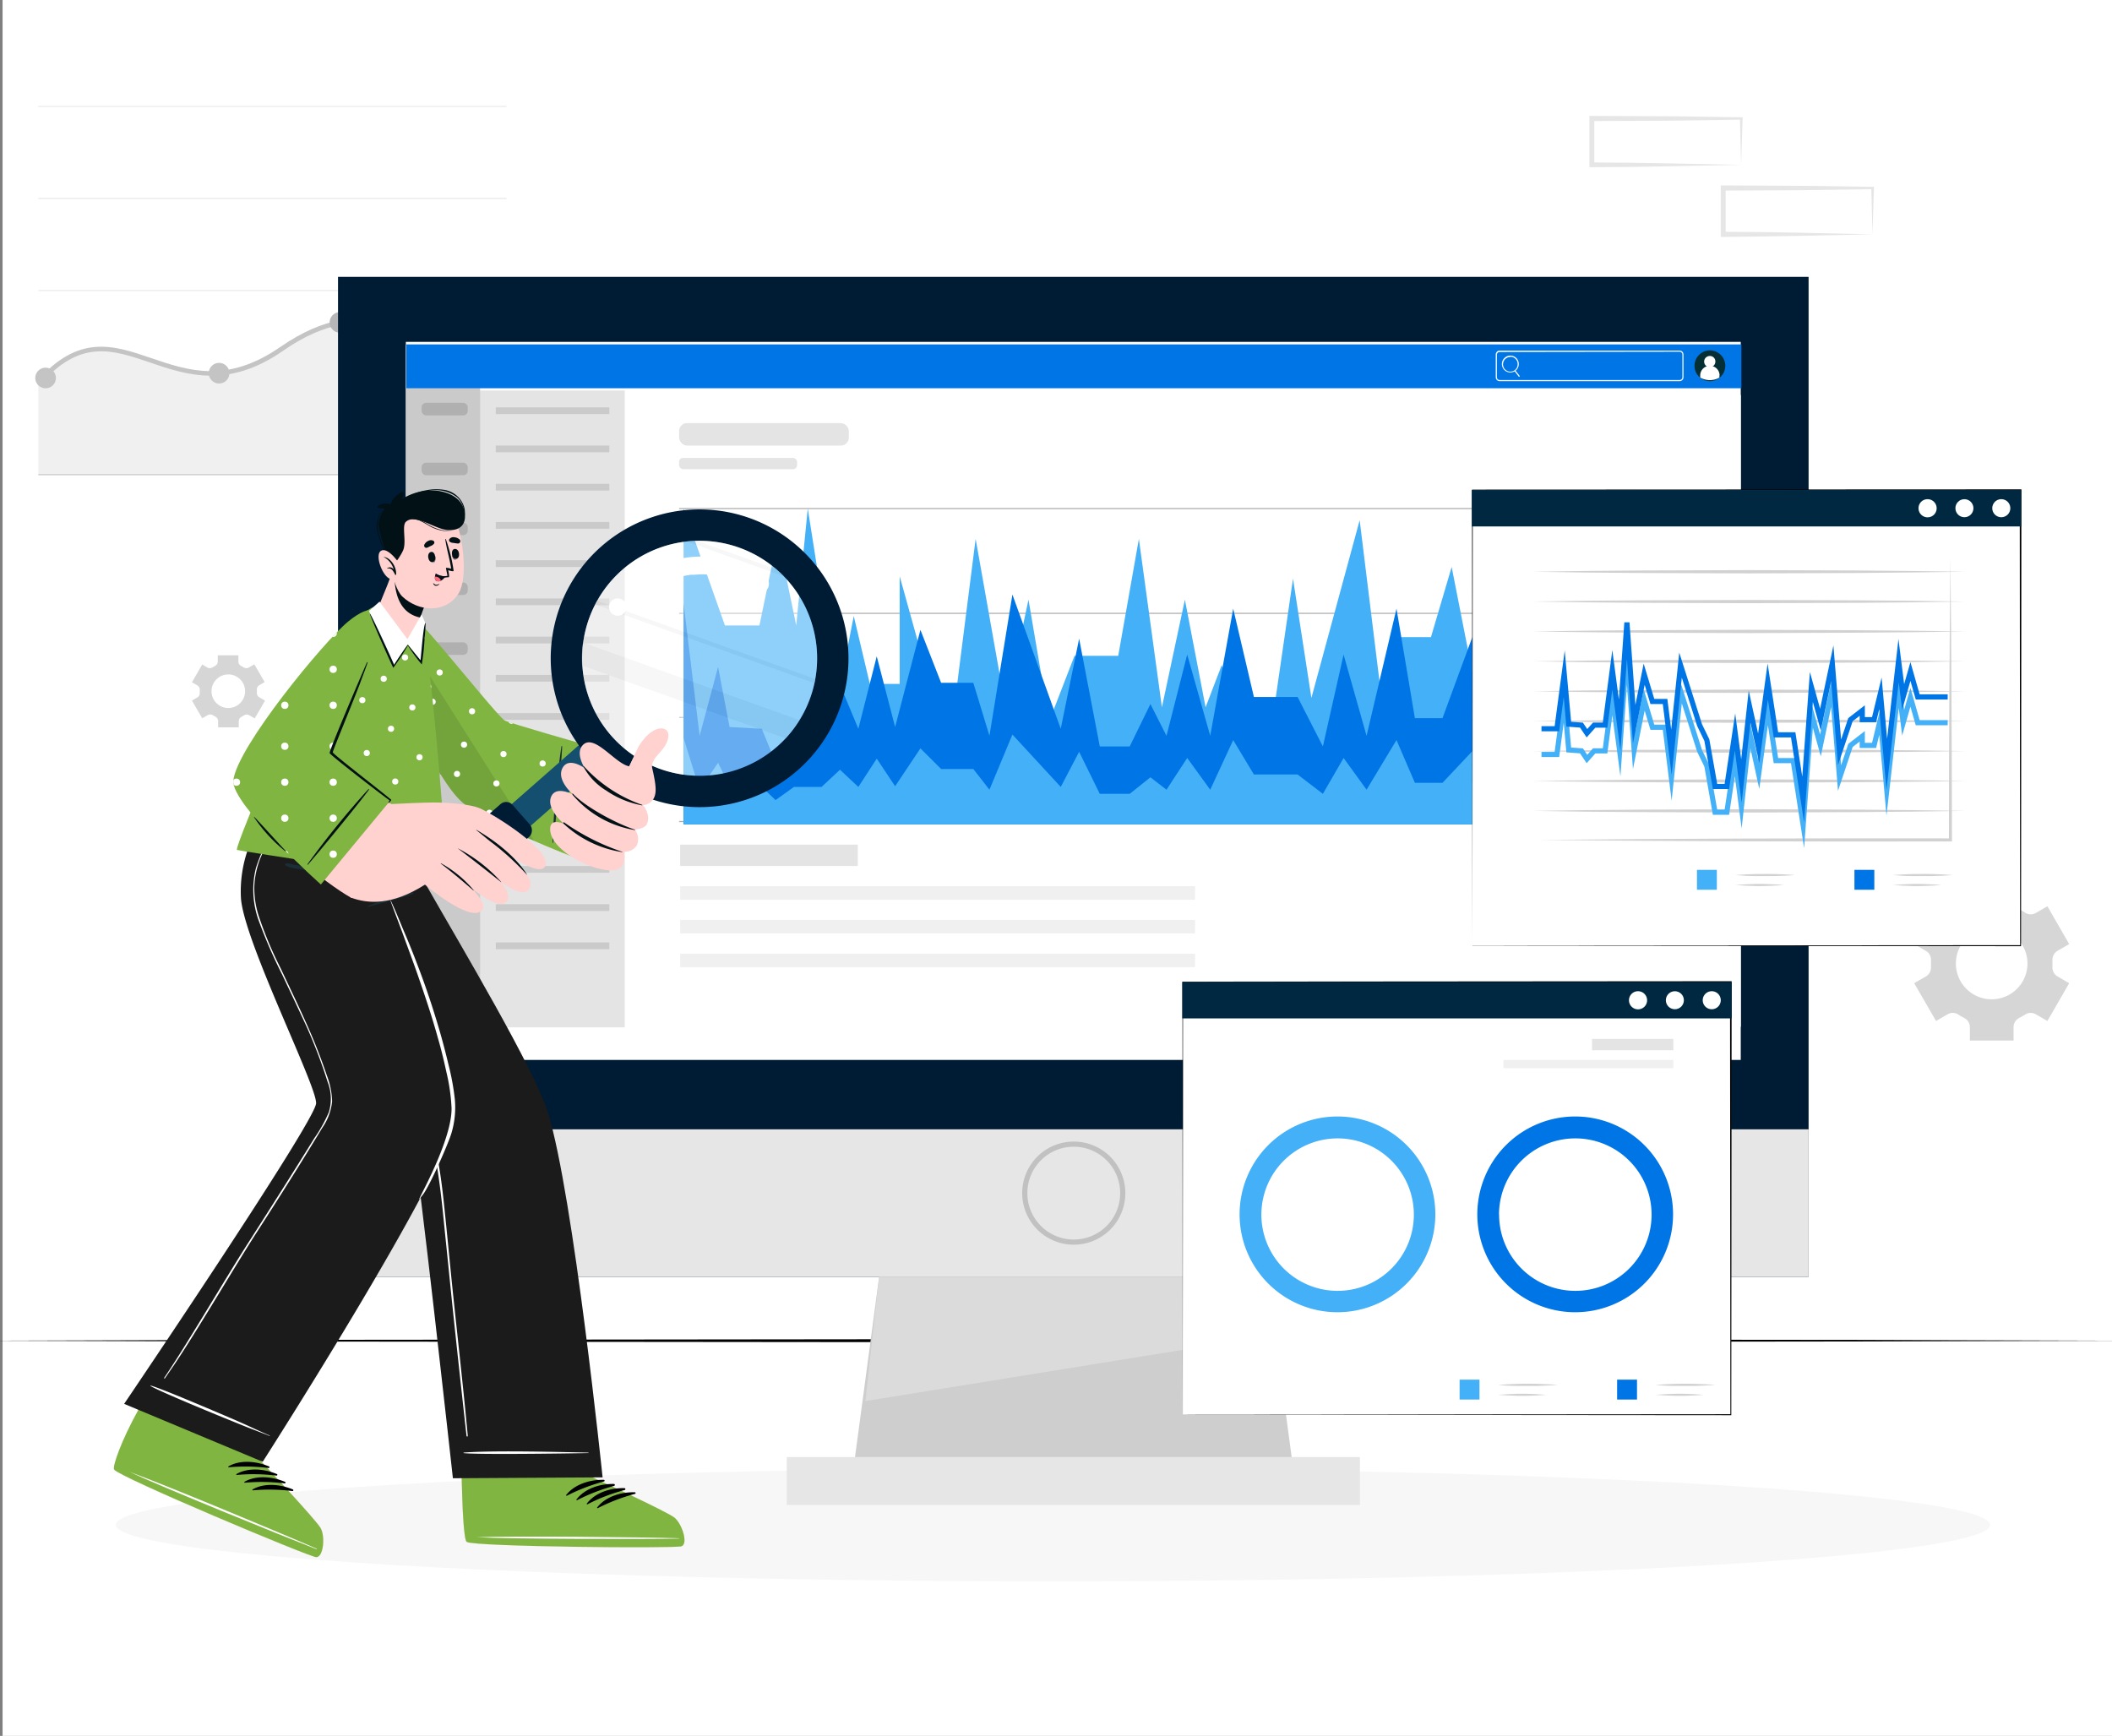 <svg id="Layer_1" data-name="Layer 1" xmlns="http://www.w3.org/2000/svg" xmlns:xlink="http://www.w3.org/1999/xlink" viewBox="0 0 410 337"><rect x="0" y="0" width="410" height="337" fill="#808080" stroke="none"/><defs><style>.cls-1,.cls-14,.cls-26,.cls-27{fill:none;}.cls-2{fill:#fff;}.cls-3{fill:#d6d6d6;}.cls-4{fill:#f7f7f7;}.cls-5,.cls-7{fill:#f0f0f0;}.cls-6{fill:#d3d3d3;}.cls-10,.cls-7,.cls-9{fill-rule:evenodd;}.cls-8,.cls-9{fill:#c4c4c4;}.cls-10{fill:#b6b6b8;}.cls-11{fill:#001c35;}.cls-12{fill:#e6e6e6;}.cls-13{fill:#cecece;}.cls-14{stroke:#c1c1c1;}.cls-14,.cls-26,.cls-27{stroke-miterlimit:10;}.cls-15{fill:#dbdbdb;}.cls-16{fill:#e4e4e4;}.cls-17{fill:#cacaca;}.cls-18{fill:#0075e6;}.cls-19{fill:#b0b0b0;}.cls-20{fill:#44b0f8;}.cls-21{fill:#042f35;}.cls-22{fill:#80b541;}.cls-23{fill:#3aa460;}.cls-24{fill:#002941;}.cls-25{fill:#d1d1d1;}.cls-26{stroke:#44b0f8;}.cls-27{stroke:#0075e6;}.cls-28{fill:#ffaba1;}.cls-29{fill:#1b1b1b;}.cls-30{fill:#1a2e35;}.cls-31{opacity:0.1;}.cls-32{clip-path:url(#clip-path);}.cls-33{clip-path:url(#clip-path-2);}.cls-34{fill:#154f6f;}.cls-35{opacity:0.4;}.cls-36{fill:#ececec;}.cls-37{fill:#ffd1cf;}.cls-38{fill:#011116;}.cls-39{clip-path:url(#clip-path-3);}.cls-40{fill:#ff697e;}</style><clipPath id="clip-path"><path class="cls-1" d="M113.79,144.63l-1.81,22s-17.26-6.48-22.27-10.9S77.15,134.6,75,125.89s2-10.43,8.83-2.42C89.53,130.05,97,139.37,98,139.89S113.79,144.63,113.79,144.63Z"/></clipPath><clipPath id="clip-path-2"><path class="cls-1" d="M46,165c.08.12,40.16,6.32,40.58,6,.6-.5-2.84-43.42-4.64-50-.77-2.81-7.07-4.61-10.13-2.81-7.66,4.52-16.38,22.73-18.61,28.28C49.53,155.57,45.73,164.58,46,165Z"/></clipPath><clipPath id="clip-path-3"><path class="cls-1" d="M75.84,155.33,62.29,171.71s-17.43-15.58-17-20.15c.62-6.43,17.64-27.08,22.3-30.9s7.13-2.78,5.28,3.29c-1.68,5.53-8.72,21.87-8.72,22.12S75.84,155.33,75.84,155.33Z"/></clipPath></defs><rect class="cls-2" x="0.5" width="409.5" height="337"/><path class="cls-3" d="M55.59,163.5,50.33,172l2.61,1.62A2.36,2.36,0,0,1,54,175.83a14.15,14.15,0,0,0-.05,1.46,2.4,2.4,0,0,1-1.24,2.18l-2.69,1.44,4.72,8.79,2.69-1.44a2.35,2.35,0,0,1,2.44.13,11.71,11.71,0,0,0,1.35.84,2.36,2.36,0,0,1,1.21,2.13l-.1,3,10,.31.09-3.06a2.36,2.36,0,0,1,1.36-2l.69-.35c.23-.12.45-.25.67-.38a2.35,2.35,0,0,1,2.45,0l2.61,1.62L85.46,182l-2.62-1.62a2.36,2.36,0,0,1-1.08-2.23,14.05,14.05,0,0,0,0-1.45,2.38,2.38,0,0,1,1.24-2.18l2.69-1.44L81,164.3l-2.69,1.44a2.38,2.38,0,0,1-2.5-.17,13.15,13.15,0,0,0-1.23-.76,2.35,2.35,0,0,1-1.26-2.13l.09-3.09-10-.31-.1,3.07A2.34,2.34,0,0,1,62,164.4l-.66.34c-.22.11-.43.23-.64.36a2.4,2.4,0,0,1-2.49,0Zm7.54,6.86a8.18,8.18,0,1,1-2.89,9.53A8.18,8.18,0,0,1,63.13,170.36Z"/><path class="cls-3" d="M399.44,189.57a2,2,0,0,1-1-1.87c0-.21,0-.42,0-.63s0-.42,0-.63a2,2,0,0,1,1-1.86l2.25-1.3-4.23-7.34-2.25,1.3a2,2,0,0,1-2.12-.08,10.65,10.65,0,0,0-1.09-.63,2,2,0,0,1-1.11-1.79v-2.59h-8.48v2.59a2,2,0,0,1-1.11,1.79,12,12,0,0,0-1.1.63,2,2,0,0,1-2.11.08l-2.25-1.3-4.24,7.34,2.26,1.31a2,2,0,0,1,1,1.86c0,.21,0,.41,0,.62s0,.42,0,.63a2,2,0,0,1-1,1.87l-2.26,1.3,4.24,7.34,2.24-1.3a2,2,0,0,1,2.12.07,11.84,11.84,0,0,0,1.09.63,2,2,0,0,1,1.12,1.8V202h8.48v-2.59a2,2,0,0,1,1.11-1.8,10.8,10.8,0,0,0,1.1-.63,2,2,0,0,1,2.11-.07l2.25,1.3,4.23-7.34ZM386.65,194a6.95,6.95,0,1,1,6.94-7A6.95,6.95,0,0,1,386.65,194Z"/><path class="cls-3" d="M50.33,135.36a.93.93,0,0,1-.46-.87v-.59a.92.92,0,0,1,.46-.87l1.05-.61-2-3.45-1.06.61a1,1,0,0,1-1,0q-.26-.17-.51-.3a.94.94,0,0,1-.53-.84v-1.22h-4v1.22a1,1,0,0,1-.52.84,5.39,5.39,0,0,0-.52.3,1,1,0,0,1-1,0L39.26,129l-2,3.45,1.06.61a.94.94,0,0,1,.46.87c0,.1,0,.2,0,.29s0,.2,0,.3a.93.93,0,0,1-.46.87l-1.06.61,2,3.45,1.05-.61a1,1,0,0,1,1,0,5.39,5.39,0,0,0,.52.3,1,1,0,0,1,.52.84v1.22h4V140a.94.94,0,0,1,.53-.84,5.24,5.24,0,0,0,.51-.3,1,1,0,0,1,1,0l1.06.61,2-3.45Zm-6,2.09a3.26,3.26,0,1,1,3.25-3.26A3.26,3.26,0,0,1,44.33,137.45Z"/><ellipse class="cls-4" cx="204.41" cy="296.03" rx="181.93" ry="10.97"/><rect class="cls-5" x="7.43" y="20.51" width="90.88" height="0.3"/><rect class="cls-5" x="7.43" y="38.37" width="90.88" height="0.32"/><rect class="cls-5" x="7.43" y="56.25" width="90.88" height="0.3"/><rect class="cls-6" x="7.43" y="74.1" width="90.88" height="0.32"/><rect class="cls-6" x="7.43" y="91.98" width="90.88" height="0.3"/><path class="cls-7" d="M7.43,74.26V92H98.31V56.54h-.5c-18.58,11.64-26-.69-43.1,11.16C33.4,82.5,23,56.72,7.43,74.26Z"/><path class="cls-8" d="M7.77,74.71l-.68-.59c8.16-9.43,15-7.08,22.27-4.6s14.71,5,25.1-2.19c8.68-6,14.81-5.88,21.31-5.73,6.33.14,12.88.3,22.3-5.73l.48.75c-9.64,6.18-16.33,6-22.8,5.88S63.41,62.21,55,68.07c-10.76,7.47-18.8,4.72-25.9,2.3C21.81,67.88,15.53,65.74,7.77,74.71Z"/><path class="cls-9" d="M8.85,71.38a2,2,0,1,1-2,2,2,2,0,0,1,2-2Z"/><path class="cls-10" d="M66,60.59a2,2,0,1,1,0,4,2,2,0,0,1,0-4Z"/><path class="cls-9" d="M42.53,70.45a2,2,0,1,1-2,2,2,2,0,0,1,2-2Z"/><path class="cls-10" d="M97.52,54.25a2,2,0,1,1-2,2,2,2,0,0,1,2-2Z"/><polygon points="412.45 260.28 360.44 260.12 308.43 260.07 204.41 259.96 100.39 260.07 48.38 260.12 -3.63 260.28 48.38 260.43 100.39 260.49 204.41 260.59 308.43 260.49 360.44 260.43 412.45 260.28"/><rect class="cls-11" x="65.62" y="53.75" width="285.48" height="194.12"/><rect class="cls-12" x="65.62" y="219.24" width="285.48" height="28.63"/><rect class="cls-12" x="152.74" y="282.87" width="111.26" height="9.3"/><polygon class="cls-13" points="165.98 282.88 250.75 282.88 248.59 266.74 248.48 265.98 248.28 264.47 248.19 263.7 247.98 262.19 247.95 261.96 247.88 261.43 247.67 259.92 247.57 259.15 246.07 247.88 170.66 247.88 169.24 258.52 169.17 259.03 168.93 260.79 168.87 261.3 168.78 261.96 168.63 263.06 168.56 263.58 168.33 265.35 168.26 265.85 165.98 282.88"/><path class="cls-14" d="M198.94,231.63a9.51,9.51,0,1,0,9.51-9.51A9.5,9.5,0,0,0,198.94,231.63Z"/><polygon class="cls-15" points="168 272 247.57 259.15 246.07 247.88 170.66 247.88 168 272"/><rect class="cls-2" x="78.8" y="66.38" width="259.14" height="139.4" transform="translate(416.73 272.15) rotate(-180)"/><rect class="cls-16" x="81.3" y="75.81" width="39.98" height="123.63"/><rect class="cls-17" x="78.8" y="67.08" width="14.4" height="132.36"/><rect class="cls-18" x="78.87" y="66.86" width="259.18" height="8.51"/><rect class="cls-2" x="122.66" y="76.68" width="215.28" height="122.65"/><rect class="cls-19" x="131.83" y="98.62" width="198.37" height="0.22"/><rect class="cls-19" x="131.83" y="118.96" width="198.37" height="0.22"/><rect class="cls-19" x="131.83" y="139.17" width="198.37" height="0.22"/><rect class="cls-19" x="131.83" y="159.38" width="198.37" height="0.22"/><polygon class="cls-20" points="132.7 144.12 132.7 98.72 140.73 121.42 147.43 121.42 151 104.17 154.57 121.42 156.81 98.72 162.61 135.49 165.74 119.6 168.86 132.77 174.66 132.77 174.66 111.89 180.47 132.77 185.82 132.77 189.4 104.62 195.2 137.31 199.66 116.42 203.68 140.03 208.59 127.32 217.08 127.32 221.09 104.62 225.56 137.31 230.02 116.42 234.04 137.31 237.17 129.13 241.19 140.03 246.99 140.03 251.01 112.34 254.58 135.49 263.95 100.99 268.42 137.31 271.54 123.69 277.79 123.69 281.81 110.07 286.72 135.04 290.29 116.88 293.87 135.49 297.44 124.14 301.01 135.49 306.37 135.49 309.94 144.12 312.62 135.49 318.87 135.04 321.1 119.6 324.67 137.31 327.8 103.26 327.8 160 132.7 160 132.7 144.12"/><polygon class="cls-18" points="327.8 148 327.8 122.78 319.76 139.93 313.06 139.93 309.49 117.82 305.92 130.85 303.69 113.7 297.88 141.48 294.76 129.48 291.63 139.42 285.83 139.42 285.83 123.65 280.03 139.42 274.67 139.42 271.1 118.16 265.29 142.85 260.83 127.08 256.81 144.91 251.9 135.31 243.42 135.31 239.4 118.16 234.94 142.85 230.47 127.08 226.45 142.85 223.33 136.68 219.31 144.91 213.5 144.91 209.49 123.99 205.92 141.48 196.54 115.42 192.08 142.85 188.95 132.56 182.7 132.56 178.68 122.28 173.77 141.14 170.2 127.42 166.63 141.48 163.06 132.91 159.49 141.48 154.13 141.48 150.56 148 147.88 141.48 141.63 141.14 139.4 129.48 135.82 142.85 132.7 117.13 132.7 160 327.8 160 327.8 148"/><polygon class="cls-20" points="327.8 155.32 327.8 145.47 319.76 152.17 313.06 152.17 309.49 143.54 305.92 148.62 303.69 141.93 297.88 152.77 294.76 148.09 291.63 151.97 285.83 151.97 285.83 145.81 280.03 151.97 274.67 151.97 271.1 143.67 265.29 153.31 260.83 147.15 256.81 154.11 251.9 150.36 243.42 150.36 239.4 143.67 234.94 153.31 230.47 147.15 226.45 153.31 223.33 150.9 219.31 154.11 213.5 154.11 209.49 145.95 205.92 152.77 196.54 142.6 192.08 153.31 188.95 149.29 182.7 149.29 178.68 145.28 173.77 152.64 170.2 147.28 166.63 152.77 163.06 149.43 159.49 152.77 154.13 152.77 150.56 155.32 147.88 152.77 141.63 152.64 139.4 148.09 135.82 153.31 132.7 143.27 132.7 160 327.8 160 327.8 155.32"/><rect class="cls-19" x="81.85" y="78.21" width="8.95" height="2.43" rx="0.86"/><rect class="cls-17" x="96.25" y="79.08" width="22.04" height="1.31"/><rect class="cls-17" x="96.25" y="86.5" width="22.04" height="1.31"/><rect class="cls-17" x="96.25" y="93.92" width="22.04" height="1.31"/><rect class="cls-17" x="96.25" y="101.34" width="22.04" height="1.31"/><rect class="cls-17" x="96.25" y="108.76" width="22.04" height="1.31"/><rect class="cls-17" x="96.25" y="116.18" width="22.04" height="1.31"/><rect class="cls-17" x="96.25" y="123.6" width="22.04" height="1.31"/><rect class="cls-17" x="96.25" y="131.02" width="22.04" height="1.31"/><rect class="cls-17" x="96.25" y="138.44" width="22.04" height="1.31"/><rect class="cls-17" x="96.25" y="145.86" width="22.04" height="1.31"/><rect class="cls-17" x="96.25" y="153.28" width="22.04" height="1.31"/><rect class="cls-17" x="96.25" y="160.7" width="22.04" height="1.31"/><rect class="cls-17" x="96.25" y="168.12" width="22.04" height="1.31"/><rect class="cls-17" x="96.25" y="175.54" width="22.04" height="1.31"/><rect class="cls-17" x="96.25" y="182.96" width="22.04" height="1.31"/><rect class="cls-19" x="81.85" y="89.83" width="8.95" height="2.43" rx="0.86"/><rect class="cls-19" x="81.85" y="101.46" width="8.95" height="2.43" rx="0.86"/><rect class="cls-19" x="81.85" y="113.08" width="8.95" height="2.43" rx="0.86"/><rect class="cls-19" x="81.85" y="124.7" width="8.95" height="2.43" rx="0.86"/><rect class="cls-19" x="81.85" y="136.33" width="8.95" height="2.43" rx="0.86"/><rect class="cls-19" x="81.85" y="147.95" width="8.95" height="2.43" rx="0.86"/><rect class="cls-19" x="81.85" y="159.58" width="8.95" height="2.43" rx="0.86"/><circle class="cls-21" cx="331.94" cy="71.01" r="2.99"/><path class="cls-2" d="M333,70.11a1.09,1.09,0,1,1-1.09-1A1.05,1.05,0,0,1,333,70.11Z"/><path class="cls-2" d="M333.79,72.89v.41a3.45,3.45,0,0,1-1,.4,4.11,4.11,0,0,1-.85.1,3.8,3.8,0,0,1-1.88-.5v-.41a1.88,1.88,0,0,1,3.76,0Z"/><path class="cls-2" d="M326.05,74H291.13a.76.76,0,0,1-.76-.76V68.82a.76.76,0,0,1,.76-.76h34.92a.76.76,0,0,1,.76.76v4.37A.76.76,0,0,1,326.05,74Zm-34.92-5.67a.54.54,0,0,0-.54.54v4.37a.54.54,0,0,0,.54.54h34.92a.55.55,0,0,0,.55-.54V68.82a.55.55,0,0,0-.55-.54Z"/><path class="cls-2" d="M293.21,72.31a1.64,1.64,0,1,1,1.63-1.63A1.63,1.63,0,0,1,293.21,72.31Zm0-3a1.42,1.42,0,1,0,1.41,1.42A1.42,1.42,0,0,0,293.21,69.26Z"/><rect class="cls-2" x="294.4" y="71.79" width="0.22" height="1.44" transform="translate(17.18 195.31) rotate(-37.71)"/><rect class="cls-16" x="131.83" y="82.14" width="32.95" height="4.36" rx="1.54"/><rect class="cls-16" x="131.83" y="88.9" width="22.91" height="2.18" rx="0.77"/><rect class="cls-16" x="132.04" y="163.97" width="34.48" height="4.15"/><rect class="cls-5" x="132.04" y="172.05" width="99.95" height="2.62"/><rect class="cls-5" x="132.04" y="178.59" width="99.95" height="2.62"/><rect class="cls-5" x="132.04" y="185.14" width="99.95" height="2.62"/><rect class="cls-22" x="299.64" y="164.84" width="6.55" height="6.55"/><rect class="cls-23" x="299.64" y="174.45" width="6.55" height="6.55"/><rect class="cls-16" x="310.34" y="164.84" width="14.4" height="1.96"/><rect class="cls-5" x="310.34" y="168.77" width="10.26" height="1.31"/><rect class="cls-16" x="310.34" y="174.45" width="14.4" height="1.96"/><rect class="cls-5" x="310.34" y="178.37" width="10.26" height="1.31"/><rect class="cls-2" x="285.84" y="95.12" width="106.42" height="88.45"/><path d="M285.76,95.12v-.07h.08L392.25,95h.16v.15l-.07,88.45v.09h-.09l-106.41-.09Zm106.49,88.37-.08.08-.08-88.45.16.16L285.84,95.2l.07-.08-.07,88.45Z"/><rect class="cls-24" x="285.71" y="95.12" width="106.66" height="7.07" transform="translate(678.09 197.32) rotate(-180)"/><path class="cls-2" d="M386.76,98.66a1.75,1.75,0,1,0,1.75-1.75A1.75,1.75,0,0,0,386.76,98.66Z"/><circle class="cls-2" cx="381.35" cy="98.66" r="1.75"/><path class="cls-2" d="M372.44,98.66a1.76,1.76,0,1,0,1.75-1.75A1.75,1.75,0,0,0,372.44,98.66Z"/><rect class="cls-20" x="329.43" y="168.87" width="3.86" height="3.86"/><path class="cls-25" d="M336.88,169.88c1.31-.11,2.62-.16,3.93-.2s3.69,0,3.69,0l2,.07c.66.05,1.31.07,2,.13-.66.06-1.31.09-2,.13l-2,.07s-2.38,0-3.69,0S338.19,170,336.88,169.88Z"/><path class="cls-25" d="M336.88,171.81c1.3-.11,2.61-.16,3.92-.2s3.46.07,3.46.07c.65,0,1.31.07,2,.13-.65.06-1.31.09-2,.13,0,0-2.15.11-3.46.07S338.18,171.92,336.88,171.81Z"/><rect class="cls-18" x="360" y="168.87" width="3.86" height="3.86"/><path class="cls-25" d="M367.45,169.88c1.31-.11,2.62-.16,3.93-.2s3.69,0,3.69,0l2,.07c.66.05,1.31.07,2,.13-.66.06-1.31.09-2,.13l-2,.07s-2.37,0-3.69,0S368.76,170,367.45,169.88Z"/><path class="cls-25" d="M367.45,171.81c1.31-.11,2.61-.16,3.92-.2s3.46.07,3.46.07c.66,0,1.31.07,2,.13-.65.06-1.3.09-2,.13,0,0-2.15.11-3.46.07S368.76,171.92,367.45,171.81Z"/><path class="cls-25" d="M381.57,157.42c-7-.13-14-.19-21-.24l-21-.08-21,.08-10.49.09-10.49.15,10.49.16,10.49.08,21,.08,21-.08C367.58,157.61,374.58,157.55,381.57,157.42Z"/><path class="cls-25" d="M381.57,151.62c-7-.14-14-.2-21-.25l-21-.07-21,.07-10.49.09-10.49.16,10.49.15,10.49.09,21,.07,21-.07C367.58,151.81,374.58,151.75,381.57,151.62Z"/><path class="cls-25" d="M381.57,145.81c-7-.13-14-.19-21-.24l-21-.08-21,.08-10.49.08-10.49.16,10.49.16,10.49.08,21,.08,21-.08C367.58,146,374.58,145.94,381.57,145.81Z"/><path class="cls-25" d="M381.57,140c-7-.13-14-.19-21-.24l-21-.07-21,.07-10.49.09-10.49.15,10.49.16,10.49.09,21,.07,21-.07C367.58,140.2,374.58,140.14,381.57,140Z"/><path class="cls-25" d="M381.57,134.2c-7-.13-14-.19-21-.24l-21-.08-21,.08-10.49.08-10.49.16,10.49.15,10.49.09,21,.08,21-.08C367.58,134.39,374.58,134.33,381.57,134.2Z"/><path class="cls-25" d="M381.57,128.39c-7-.13-14-.19-21-.24l-21-.07-21,.07-10.49.09-10.49.15,10.49.16,10.49.09,21,.07,21-.07C367.58,128.59,374.58,128.52,381.57,128.39Z"/><path class="cls-25" d="M381.57,122.59c-7-.13-14-.19-21-.24l-21-.08-21,.07-10.49.09-10.49.16,10.49.15,10.49.09,21,.08,21-.08C367.58,122.78,374.58,122.72,381.57,122.59Z"/><path class="cls-25" d="M381.57,116.78c-7-.13-14-.19-21-.24l-21-.07-21,.07-10.49.09-10.49.15,10.49.16,10.49.09,21,.07,21-.07C367.58,117,374.58,116.91,381.57,116.78Z"/><path class="cls-25" d="M381.57,111c-7-.13-14-.19-21-.25l-21-.07-21,.07-10.49.09-10.49.16,10.49.15,10.49.09,21,.07,21-.07C367.58,111.17,374.58,111.11,381.57,111Z"/><polygon class="cls-25" points="378.63 108.26 378.51 121.96 378.42 135.66 378.36 149.36 378.34 163.06 378.63 162.76 358.65 162.75 338.67 162.79 318.69 162.89 298.71 163.06 318.69 163.23 338.67 163.33 358.65 163.37 378.63 163.35 378.93 163.35 378.93 163.06 378.9 149.36 378.84 135.66 378.76 121.96 378.63 108.26"/><polyline class="cls-26" points="378.1 140.3 374.93 140.3 372.28 140.3 370.87 135.36 369.46 140.3 368.57 133.24 366.28 153.38 365.05 139.59 363.81 144.71 361.52 144.71 361.52 142.94 359.23 144.71 357.11 151.05 355.7 133.77 353.4 144.71 351.64 138.36 350.05 160.21 348.11 147.66 344.76 147.66 343.17 137.3 341.41 150.28 339.64 142.16 338.06 156.62 336.82 147.1 335.23 157.68 332.94 157.68 331.35 148.68 329.94 145.77 326.24 134.12 324.47 151.05 323.24 141.18 320.77 141.18 319.18 135.89 317.24 145.59 315.83 125.85 314.42 145.77 313 135.02 311.59 145.77 309.48 145.77 308.07 147.35 307.01 145.77 304.54 145.59 303.66 135.79 302.24 146.47 299.25 146.47"/><polyline class="cls-27" points="378.1 135.3 374.93 135.3 372.28 135.3 370.87 130.36 369.46 135.3 368.57 128.24 366.28 148.38 365.05 134.59 363.81 139.71 361.52 139.71 361.52 137.94 359.23 139.71 357.11 146.05 355.7 128.77 353.4 139.71 351.64 133.36 350.05 155.21 348.11 142.66 344.76 142.66 343.17 132.3 341.41 145.28 339.64 137.16 338.06 151.62 336.82 142.1 335.23 152.68 332.94 152.68 331.35 143.68 329.94 140.77 326.24 129.12 324.47 146.05 323.24 136.18 320.77 136.18 319.18 130.89 317.24 140.59 315.83 120.85 314.42 140.77 313 130.02 311.59 140.77 309.48 140.77 308.07 142.35 307.01 140.77 304.54 140.59 303.66 130.79 302.24 141.47 299.25 141.47"/><rect class="cls-2" x="229.63" y="190.65" width="106.42" height="83.99"/><path d="M229.55,190.65v-.08h.08L336,190.49h.16v.16l-.07,84v.09H336l-106.41-.09ZM336,274.55l-.08.08-.07-84,.15.16-106.41-.09.07-.07-.07,84Z"/><rect class="cls-24" x="229.5" y="190.65" width="106.66" height="7.07" transform="translate(565.67 388.36) rotate(-180)"/><path class="cls-18" d="M286.79,235.75a19,19,0,1,1,19,19A19,19,0,0,1,286.79,235.75Zm4.23,0A14.8,14.8,0,1,0,305.82,221,14.82,14.82,0,0,0,291,235.75Z"/><path class="cls-20" d="M240.64,235.75a19,19,0,1,1,19,19A19,19,0,0,1,240.64,235.75Zm4.23,0A14.8,14.8,0,1,0,259.66,221,14.81,14.81,0,0,0,244.87,235.75Z"/><path class="cls-2" d="M330.55,194.18a1.75,1.75,0,1,0,1.75-1.75A1.75,1.75,0,0,0,330.55,194.18Z"/><circle class="cls-2" cx="325.14" cy="194.18" r="1.75"/><path class="cls-2" d="M316.23,194.18a1.76,1.76,0,1,0,1.76-1.75A1.75,1.75,0,0,0,316.23,194.18Z"/><rect class="cls-20" x="283.35" y="267.84" width="3.86" height="3.86"/><path class="cls-25" d="M290.8,268.86c1.31-.11,2.63-.16,3.94-.21s3.69,0,3.69,0l2,.08c.65,0,1.31.07,2,.13-.65.05-1.31.08-2,.12l-2,.08s-2.38,0-3.69,0S292.11,269,290.8,268.86Z"/><path class="cls-25" d="M290.8,270.78c1.31-.11,2.62-.16,3.92-.2s3.47.07,3.47.07c.65.05,1.3.07,2,.13-.66.06-1.31.09-2,.13,0,0-2.16.12-3.47.07S292.11,270.89,290.8,270.78Z"/><rect class="cls-18" x="313.93" y="267.84" width="3.86" height="3.86"/><path class="cls-25" d="M321.37,268.86c1.31-.11,2.63-.16,3.94-.21s3.69,0,3.69,0l2,.08c.65,0,1.31.07,2,.13l-2,.12-2,.08s-2.38,0-3.69,0S322.68,269,321.37,268.86Z"/><path class="cls-25" d="M321.37,270.78c1.31-.11,2.62-.16,3.92-.2s3.47.07,3.47.07c.65.05,1.3.07,2,.13-.66.06-1.31.09-2,.13,0,0-2.16.12-3.47.07S322.68,270.89,321.37,270.78Z"/><rect class="cls-16" x="309.06" y="201.69" width="15.78" height="2.2" transform="translate(633.9 405.58) rotate(-180)"/><rect class="cls-5" x="291.87" y="205.77" width="32.97" height="1.59" transform="translate(616.71 413.14) rotate(-180)"/><path class="cls-28" d="M132.29,300.19c-1.36.44-40.21.1-41.68-.85-.56-.36-.84-6-1-12.87,0-1.48-3-25.31-3-25.31l26,.15,2,25.31s14.81,6.78,16.32,8S133.65,299.75,132.29,300.19Z"/><path class="cls-2" d="M89.26,282.87c.21,1.93.35,3.29.36,3.6.14,6.85.42,12.51,1,12.87,1.47,1,40.32,1.29,41.68.85s.19-4.36-1.3-5.57-16.32-8-16.32-8l-.31-3.75Z"/><path class="cls-22" d="M132.29,300.19c-1.36.44-40.21.1-41.68-.85-.56-.36-.84-6-1-12.87l25,.15s14.81,6.78,16.32,8S133.65,299.75,132.29,300.19Z"/><path class="cls-2" d="M131.75,298.63c-6.51-.22-32.8-.48-39.25-.2,0,0,0,0,0,0,6.45.36,32.73.41,39.25.27C131.88,298.73,131.88,298.64,131.75,298.63Z"/><path d="M117.19,287.29c-2.61-.06-5.64.84-7.28,2.95-.06.08.06.17.14.13a36.49,36.49,0,0,1,7.18-2.76A.16.16,0,0,0,117.19,287.29Z"/><path d="M119.19,288.09c-2.6-.06-5.63.84-7.27,3-.06.09,0,.18.13.14a36.23,36.23,0,0,1,7.19-2.77C119.42,288.37,119.38,288.1,119.19,288.09Z"/><path d="M121.2,288.9c-2.61-.06-5.64.83-7.28,3-.06.08.06.17.14.13a35.28,35.28,0,0,1,7.18-2.76A.16.16,0,0,0,121.2,288.9Z"/><path d="M123.2,289.7c-2.6-.06-5.63.83-7.27,2.95-.06.08,0,.17.13.13a36.19,36.19,0,0,1,7.19-2.76A.16.16,0,0,0,123.2,289.7Z"/><path class="cls-29" d="M49.67,164.91S79.2,216.59,80,220.2c1.18,5.55,7.92,66.78,7.92,66.78l29.06-.17s-5.65-54.76-10.58-70.7c-2.69-8.7-16.83-32.29-23.46-43.94-.6-1-.42-5.8-.42-5.8Z"/><path class="cls-2" d="M114.14,282c-4.5-.09-18.14-.47-24.15,0,0,0,0,.08,0,.09,2.06.32,19.65.1,24.15,0A.06.06,0,1,0,114.14,282Z"/><path class="cls-2" d="M54.76,169.68c1.94,3.12,4,6.19,6,9.28s4,6.21,5.91,9.32q5.85,9.36,11.41,18.88a56.39,56.39,0,0,1,4.59,9.2,56.18,56.18,0,0,1,2.53,9.88c.57,3.38.93,6.78,1.27,10.19.37,3.62.72,7.24,1.08,10.87.74,7.42,2.31,21.33,3,28.74.09.91.18,1.82.26,2.73,0,.14-.23.16-.24,0-.83-7.38-2.34-21.26-3.09-28.64q-.55-5.5-1.12-11c-.34-3.42-.67-6.84-1.16-10.24a67,67,0,0,0-2.09-9.9,47.64,47.64,0,0,0-4.22-9.66c-3.56-6.32-7.33-12.53-11.1-18.72S60.15,178.13,56.17,172c-.5-.76-1-1.51-1.5-2.26C54.63,169.67,54.73,169.62,54.76,169.68Z"/><path class="cls-28" d="M61.36,302.3c-1.43-.11-38.19-15.53-39.2-17a.56.56,0,0,1-.05-.27c0-1.27,2.63-5.69,4.84-11.5.14-.37,12.76-21.68,12.76-21.68l24,9.89L50.11,283.11S61.3,295,62.24,296.65,62.78,302.4,61.36,302.3Z"/><path class="cls-2" d="M22.11,285.07a.56.56,0,0,0,.05.27c1,1.43,37.77,16.85,39.2,17s1.81-4,.88-5.66-12.13-13.53-12.13-13.53l2.06-3.22-23.25-9.71c-1.15,2-1.93,3.31-2,3.4C24.74,279.38,22.13,283.8,22.11,285.07Z"/><path class="cls-22" d="M61.36,302.3c-1.43-.1-38.19-15.53-39.2-17-.38-.54,1.33-5.57,4.79-11.76l23.16,9.53S61.3,295,62.24,296.65,62.78,302.4,61.36,302.3Z"/><path class="cls-2" d="M61.44,300.65c-6-2.65-30.22-12.75-36.31-14.91-.05,0-.06,0,0,0,5.84,2.75,30.19,12.65,36.28,15C61.53,300.8,61.56,300.7,61.44,300.65Z"/><path d="M52.2,284.68c-2.4-1-5.54-1.35-7.85,0-.09.05,0,.18.07.17a36.72,36.72,0,0,1,7.7.14A.16.16,0,0,0,52.2,284.68Z"/><path d="M53.76,286.17c-2.4-1-5.54-1.34-7.86,0-.08.05,0,.18.08.17a36,36,0,0,1,7.69.13A.16.16,0,0,0,53.76,286.17Z"/><path d="M55.31,287.67c-2.39-1-5.53-1.34-7.85,0-.09.06,0,.18.08.18a36,36,0,0,1,7.69.13A.16.16,0,0,0,55.31,287.67Z"/><path d="M56.87,289.16c-2.39-1-5.54-1.34-7.85,0-.09.05,0,.18.07.17a36,36,0,0,1,7.7.14A.17.17,0,0,0,56.87,289.16Z"/><path class="cls-29" d="M51,283.78,24.1,272.54s37-54.65,37.26-58.32c.26-3.24-14.11-31.69-14.59-39.94a24.6,24.6,0,0,1,8.6-19.94l27.11,12a18.9,18.9,0,0,1-7,7.4s13.9,32.85,13,42.89S51,283.78,51,283.78Z"/><path class="cls-2" d="M52.26,278.66c-3.89-1.73-2.75-1.29-6.65-3-1.92-.82-14.49-6.23-16.4-6.68a0,0,0,0,0,0,.08c1.67,1.05,14.33,6.23,16.26,7,3.94,1.61,2.83,1.11,6.78,2.67A.06.06,0,1,0,52.26,278.66Z"/><path class="cls-30" d="M80,173.23a52.67,52.67,0,0,0-8.53,2.65.09.09,0,0,0,.06.17c2.86-.8,5.77-1.54,8.58-2.49C80.37,173.49,80.26,173.18,80,173.23Z"/><path class="cls-30" d="M76.75,172a10.87,10.87,0,0,0-.74,1.49,3.25,3.25,0,0,0-.38,1.24.09.09,0,0,0,.16.06,4.56,4.56,0,0,0,.72-1.17c.24-.46.5-.91.72-1.38C77.39,172,76.92,171.75,76.75,172Z"/><path class="cls-30" d="M77.12,169.42c.17-.42.35-.85.54-1.27s.41-.87.57-1.32c0-.07.13,0,.1,0-.17.43-.29.88-.43,1.32s-.29.88-.44,1.32c-.29.82-.63,1.63-1,2.42a3.08,3.08,0,0,0,1.34-.22,2.45,2.45,0,0,0,1-1.12c.25-.48.48-1,.74-1.44a9.61,9.61,0,0,0,.79-1.61c0-.07.14,0,.11,0A18.05,18.05,0,0,1,78.88,171c-.26.43-.47.87-.95,1a3.87,3.87,0,0,1-1.59.08c-.07,0-.15,0-.13-.1C76.48,171.15,76.77,170.27,77.12,169.42Z"/><path class="cls-2" d="M75.86,174.84c1,2.11,1.81,4.22,2.71,6.32s1.71,4.14,2.5,6.23c1.62,4.22,3.05,8.52,4.31,12.86.62,2.15,1.18,4.31,1.7,6.49a48.15,48.15,0,0,1,1.21,6.62,17.42,17.42,0,0,1-.65,6.62c-.66,2.2-4.27,10.35-5.58,12-.86,1.1-.83,1.08-.53.45.86-1.79,6.2-11.64,6.13-17.3a37.12,37.12,0,0,0-1-7c-.48-2.21-1-4.39-1.64-6.57-1.18-4.28-2.6-8.48-4.06-12.67-.82-2.35-1.7-4.68-2.54-7s-1.7-4.49-2.63-7.07C75.73,174.81,75.83,174.78,75.86,174.84Z"/><path class="cls-30" d="M55.43,167.65c.48-.17,1.15.13,1.64.22a15.68,15.68,0,0,0,1.92.22,13.4,13.4,0,0,0,1.9-.05,4.08,4.08,0,0,0,1.82-.45,9.1,9.1,0,0,0,2.35-2.44A13.86,13.86,0,0,0,66.91,162c0-.07.12,0,.1.05-.21.64-.37,1.29-.64,1.92a12.17,12.17,0,0,1-.91,1.71,7.37,7.37,0,0,1-2.44,2.7,7,7,0,0,1-3.82.48,13.92,13.92,0,0,1-2.15-.31c-.51-.12-1.37-.21-1.69-.66A.16.16,0,0,1,55.43,167.65Z"/><path class="cls-2" d="M31.88,267.48c4.53-6.67,11.81-19.18,16.18-26S56.73,227.89,61,221a28.46,28.46,0,0,0,2.85-5.11,9,9,0,0,0-.26-5.89,99.37,99.37,0,0,0-4-10.54C58,196,56.39,192.62,54.78,189.2a96.57,96.57,0,0,1-4.5-10.33,17.53,17.53,0,0,1-.59-10.38,30.06,30.06,0,0,1,5-9.45l1.66-2.28s.13,0,.08.08a40.46,40.46,0,0,0-5.88,9.74,16.91,16.91,0,0,0-1.18,5.48,17.61,17.61,0,0,0,.81,5.63A73.67,73.67,0,0,0,54.49,188c1.6,3.42,3.25,6.81,4.79,10.25a109.38,109.38,0,0,1,4.19,10.59,14.9,14.9,0,0,1,1,5,10.9,10.9,0,0,1-1.92,5.13c-4.13,6.85-8.41,13.6-12.74,20.32s-11.62,19.21-16.12,25.85L32,267.6C32,267.71,31.81,267.58,31.88,267.48Z"/><path class="cls-28" d="M75.27,124c1.32,7.29,10.18,27.47,15.9,31.72,3.34,2.47,24.36,12.24,25.69,10,1.23-2.09,1.36-18.48,1.36-18.48-4.94-1.62-18.66-5.95-20.25-6.26-1.12-.22-8.49-9.65-16.37-19.17C77.25,116.49,74.48,119.62,75.27,124Z"/><path class="cls-22" d="M113.79,144.63l-1.81,22s-17.26-6.48-22.27-10.9S77.15,134.6,75,125.89s2-10.43,8.83-2.42C89.53,130.05,97,139.37,98,139.89S113.79,144.63,113.79,144.63Z"/><path class="cls-31" d="M75,125.89c2.11,8.71,9.66,25.37,14.67,29.79,2.66,2.35,8.75,5.26,13.89,7.49l.14.06L75.69,119a3.15,3.15,0,0,0-.44,0C74.34,120.06,74.2,122.42,75,125.89Z"/><g class="cls-32"><circle class="cls-2" cx="74.14" cy="109.78" r="0.6"/><circle class="cls-2" cx="81.79" cy="111.62" r="0.6"/><circle class="cls-2" cx="89.45" cy="113.46" r="0.6"/><circle class="cls-2" cx="97.1" cy="115.29" r="0.6"/><circle class="cls-2" cx="104.76" cy="117.13" r="0.6"/><circle class="cls-2" cx="72.77" cy="115.48" r="0.6"/><circle class="cls-2" cx="80.43" cy="117.32" r="0.6"/><circle class="cls-2" cx="88.08" cy="119.15" r="0.6"/><circle class="cls-2" cx="95.74" cy="120.99" r="0.6"/><circle class="cls-2" cx="103.39" cy="122.83" r="0.6"/><circle class="cls-2" cx="71.4" cy="121.18" r="0.6"/><circle class="cls-2" cx="79.06" cy="123.01" r="0.6"/><circle class="cls-2" cx="86.72" cy="124.85" r="0.6"/><circle class="cls-2" cx="94.37" cy="126.69" r="0.6"/><circle class="cls-2" cx="102.03" cy="128.52" r="0.6"/><circle class="cls-2" cx="70.04" cy="126.87" r="0.6"/><circle class="cls-2" cx="77.69" cy="128.71" r="0.6"/><circle class="cls-2" cx="85.35" cy="130.55" r="0.6"/><circle class="cls-2" cx="93" cy="132.38" r="0.6"/><circle class="cls-2" cx="100.66" cy="134.22" r="0.6"/><circle class="cls-2" cx="68.67" cy="132.57" r="0.6"/><circle class="cls-2" cx="76.33" cy="134.41" r="0.6"/><circle class="cls-2" cx="83.98" cy="136.24" r="0.6"/><circle class="cls-2" cx="91.64" cy="138.08" r="0.6"/><circle class="cls-2" cx="99.29" cy="139.92" r="0.6"/><circle class="cls-2" cx="112.36" cy="118.95" r="0.6"/><circle class="cls-2" cx="120.02" cy="120.79" r="0.6"/><circle class="cls-2" cx="127.67" cy="122.63" r="0.6"/><circle class="cls-2" cx="135.33" cy="124.46" r="0.6"/><circle class="cls-2" cx="142.98" cy="126.3" r="0.6"/><circle class="cls-2" cx="110.99" cy="124.65" r="0.6"/><circle class="cls-2" cx="118.65" cy="126.49" r="0.6"/><circle class="cls-2" cx="126.31" cy="128.32" r="0.6"/><circle class="cls-2" cx="133.96" cy="130.16" r="0.6"/><circle class="cls-2" cx="141.62" cy="132" r="0.6"/><circle class="cls-2" cx="109.63" cy="130.35" r="0.6"/><circle class="cls-2" cx="117.28" cy="132.18" r="0.6"/><circle class="cls-2" cx="124.94" cy="134.02" r="0.6"/><circle class="cls-2" cx="132.6" cy="135.86" r="0.6"/><circle class="cls-2" cx="140.25" cy="137.69" r="0.6"/><circle class="cls-2" cx="108.26" cy="136.04" r="0.6"/><circle class="cls-2" cx="115.92" cy="137.88" r="0.6"/><circle class="cls-2" cx="123.57" cy="139.72" r="0.6"/><circle class="cls-2" cx="131.23" cy="141.55" r="0.6"/><circle class="cls-2" cx="138.89" cy="143.39" r="0.6"/><circle class="cls-2" cx="106.89" cy="141.74" r="0.6"/><circle class="cls-2" cx="114.55" cy="143.57" r="0.6"/><circle class="cls-2" cx="122.21" cy="145.41" r="0.6"/><circle class="cls-2" cx="129.86" cy="147.25" r="0.6"/><circle class="cls-2" cx="137.52" cy="149.08" r="0.6"/><circle class="cls-2" cx="67.12" cy="139.05" r="0.6"/><circle class="cls-2" cx="74.77" cy="140.88" r="0.6"/><circle class="cls-2" cx="82.43" cy="142.72" r="0.6"/><circle class="cls-2" cx="90.08" cy="144.56" r="0.6"/><circle class="cls-2" cx="97.74" cy="146.39" r="0.6"/><circle class="cls-2" cx="65.75" cy="144.74" r="0.6"/><circle class="cls-2" cx="73.41" cy="146.58" r="0.6"/><circle class="cls-2" cx="81.06" cy="148.42" r="0.6"/><circle class="cls-2" cx="88.72" cy="150.25" r="0.6"/><circle class="cls-2" cx="96.37" cy="152.09" r="0.6"/><circle class="cls-2" cx="64.38" cy="150.44" r="0.6"/><circle class="cls-2" cx="72.04" cy="152.28" r="0.6"/><circle class="cls-2" cx="79.7" cy="154.11" r="0.6"/><circle class="cls-2" cx="87.35" cy="155.95" r="0.6"/><circle class="cls-2" cx="95.01" cy="157.79" r="0.6"/><circle class="cls-2" cx="63.02" cy="156.14" r="0.6"/><circle class="cls-2" cx="70.67" cy="157.97" r="0.6"/><circle class="cls-2" cx="78.33" cy="159.81" r="0.6"/><circle class="cls-2" cx="85.99" cy="161.65" r="0.6"/><circle class="cls-2" cx="93.64" cy="163.48" r="0.6"/><circle class="cls-2" cx="61.65" cy="161.83" r="0.6"/><circle class="cls-2" cx="69.31" cy="163.67" r="0.6"/><circle class="cls-2" cx="76.96" cy="165.5" r="0.6"/><circle class="cls-2" cx="84.62" cy="167.34" r="0.6"/><circle class="cls-2" cx="92.28" cy="169.18" r="0.6"/><circle class="cls-2" cx="105.34" cy="148.22" r="0.6"/><circle class="cls-2" cx="113" cy="150.05" r="0.6"/><circle class="cls-2" cx="120.65" cy="151.89" r="0.6"/><circle class="cls-2" cx="128.31" cy="153.73" r="0.6"/><circle class="cls-2" cx="135.97" cy="155.56" r="0.6"/><circle class="cls-2" cx="103.97" cy="153.91" r="0.6"/><circle class="cls-2" cx="111.63" cy="155.75" r="0.6"/><circle class="cls-2" cx="119.29" cy="157.58" r="0.6"/><circle class="cls-2" cx="126.94" cy="159.42" r="0.6"/><circle class="cls-2" cx="134.6" cy="161.26" r="0.6"/><circle class="cls-2" cx="102.61" cy="159.61" r="0.6"/><circle class="cls-2" cx="110.26" cy="161.44" r="0.6"/><circle class="cls-2" cx="117.92" cy="163.28" r="0.6"/><circle class="cls-2" cx="125.58" cy="165.12" r="0.6"/><circle class="cls-2" cx="133.23" cy="166.95" r="0.6"/><circle class="cls-2" cx="101.24" cy="165.3" r="0.6"/><circle class="cls-2" cx="108.9" cy="167.14" r="0.6"/><circle class="cls-2" cx="116.55" cy="168.98" r="0.6"/><circle class="cls-2" cx="124.21" cy="170.81" r="0.6"/><circle class="cls-2" cx="131.87" cy="172.65" r="0.6"/><circle class="cls-2" cx="99.88" cy="171" r="0.6"/><circle class="cls-2" cx="107.53" cy="172.84" r="0.6"/><circle class="cls-2" cx="115.19" cy="174.67" r="0.6"/><circle class="cls-2" cx="122.84" cy="176.51" r="0.6"/><circle class="cls-2" cx="130.5" cy="178.35" r="0.6"/></g><path class="cls-30" d="M107.39,163.58c.42-3.1,1.66-15.84,1.74-18.61,0-.19-.11-.24-.15,0a168.5,168.5,0,0,0-1.71,18.63C107.27,163.64,107.38,163.66,107.39,163.58Z"/><path class="cls-22" d="M46,165c.08.12,40.16,6.32,40.58,6,.6-.5-2.84-43.42-4.64-50-.77-2.81-7.07-4.61-10.13-2.81-7.66,4.52-16.38,22.73-18.61,28.28C49.53,155.57,45.73,164.58,46,165Z"/><g class="cls-33"><circle class="cls-2" cx="70.21" cy="102.65" r="0.6"/><circle class="cls-2" cx="75.78" cy="108.21" r="0.6"/><circle class="cls-2" cx="81.34" cy="113.78" r="0.6"/><circle class="cls-2" cx="86.91" cy="119.35" r="0.6"/><circle class="cls-2" cx="92.48" cy="124.92" r="0.6"/><circle class="cls-2" cx="66.07" cy="106.79" r="0.6"/><circle class="cls-2" cx="71.64" cy="112.36" r="0.6"/><circle class="cls-2" cx="77.2" cy="117.92" r="0.6"/><circle class="cls-2" cx="82.77" cy="123.49" r="0.6"/><circle class="cls-2" cx="88.34" cy="129.06" r="0.6"/><circle class="cls-2" cx="61.93" cy="110.93" r="0.6"/><circle class="cls-2" cx="67.49" cy="116.5" r="0.6"/><circle class="cls-2" cx="73.06" cy="122.06" r="0.6"/><circle class="cls-2" cx="78.63" cy="127.63" r="0.6"/><circle class="cls-2" cx="84.2" cy="133.2" r="0.6"/><circle class="cls-2" cx="57.78" cy="115.07" r="0.6"/><circle class="cls-2" cx="63.35" cy="120.64" r="0.6"/><circle class="cls-2" cx="68.92" cy="126.21" r="0.6"/><circle class="cls-2" cx="74.49" cy="131.77" r="0.6"/><circle class="cls-2" cx="80.05" cy="137.34" r="0.6"/><circle class="cls-2" cx="53.64" cy="119.21" r="0.6"/><circle class="cls-2" cx="59.21" cy="124.78" r="0.6"/><circle class="cls-2" cx="64.78" cy="130.35" r="0.6"/><circle class="cls-2" cx="70.34" cy="135.92" r="0.6"/><circle class="cls-2" cx="75.91" cy="141.48" r="0.6"/><circle class="cls-2" cx="98.01" cy="130.44" r="0.6"/><circle class="cls-2" cx="103.57" cy="136.01" r="0.6"/><circle class="cls-2" cx="109.14" cy="141.58" r="0.6"/><circle class="cls-2" cx="114.71" cy="147.14" r="0.6"/><circle class="cls-2" cx="120.27" cy="152.71" r="0.6"/><circle class="cls-2" cx="93.86" cy="134.58" r="0.6"/><circle class="cls-2" cx="99.43" cy="140.15" r="0.6"/><circle class="cls-2" cx="105" cy="145.72" r="0.6"/><circle class="cls-2" cx="110.57" cy="151.29" r="0.6"/><circle class="cls-2" cx="116.13" cy="156.85" r="0.6"/><circle class="cls-2" cx="89.72" cy="138.73" r="0.6"/><circle class="cls-2" cx="95.29" cy="144.29" r="0.6"/><circle class="cls-2" cx="100.86" cy="149.86" r="0.6"/><circle class="cls-2" cx="106.42" cy="155.43" r="0.6"/><circle class="cls-2" cx="111.99" cy="161" r="0.6"/><circle class="cls-2" cx="85.58" cy="142.87" r="0.6"/><circle class="cls-2" cx="91.15" cy="148.44" r="0.6"/><circle class="cls-2" cx="96.71" cy="154" r="0.6"/><circle class="cls-2" cx="102.28" cy="159.57" r="0.6"/><circle class="cls-2" cx="107.85" cy="165.14" r="0.6"/><circle class="cls-2" cx="81.44" cy="147.01" r="0.6"/><circle class="cls-2" cx="87" cy="152.58" r="0.6"/><circle class="cls-2" cx="92.57" cy="158.14" r="0.6"/><circle class="cls-2" cx="98.14" cy="163.71" r="0.6"/><circle class="cls-2" cx="103.71" cy="169.28" r="0.6"/><circle class="cls-2" cx="48.93" cy="123.92" r="0.6"/><circle class="cls-2" cx="54.5" cy="129.49" r="0.6"/><circle class="cls-2" cx="60.07" cy="135.06" r="0.6"/><circle class="cls-2" cx="65.63" cy="140.63" r="0.6"/><circle class="cls-2" cx="71.2" cy="146.19" r="0.6"/><circle class="cls-2" cx="44.79" cy="128.07" r="0.6"/><circle class="cls-2" cx="50.36" cy="133.63" r="0.6"/><circle class="cls-2" cx="55.92" cy="139.2" r="0.6"/><circle class="cls-2" cx="61.49" cy="144.77" r="0.6"/><circle class="cls-2" cx="67.06" cy="150.34" r="0.6"/><circle class="cls-2" cx="40.65" cy="132.21" r="0.6"/><circle class="cls-2" cx="46.21" cy="137.78" r="0.6"/><circle class="cls-2" cx="51.78" cy="143.34" r="0.6"/><circle class="cls-2" cx="57.35" cy="148.91" r="0.6"/><circle class="cls-2" cx="62.92" cy="154.48" r="0.6"/><circle class="cls-2" cx="36.51" cy="136.35" r="0.6"/><circle class="cls-2" cx="42.07" cy="141.92" r="0.6"/><circle class="cls-2" cx="47.64" cy="147.49" r="0.6"/><circle class="cls-2" cx="53.21" cy="153.05" r="0.6"/><circle class="cls-2" cx="58.77" cy="158.62" r="0.6"/><circle class="cls-2" cx="32.36" cy="140.49" r="0.6"/><circle class="cls-2" cx="37.93" cy="146.06" r="0.6"/><circle class="cls-2" cx="43.5" cy="151.63" r="0.6"/><circle class="cls-2" cx="49.06" cy="157.2" r="0.6"/><circle class="cls-2" cx="54.63" cy="162.76" r="0.6"/><circle class="cls-2" cx="76.73" cy="151.72" r="0.6"/><circle class="cls-2" cx="82.29" cy="157.29" r="0.6"/><circle class="cls-2" cx="87.86" cy="162.85" r="0.6"/><circle class="cls-2" cx="93.43" cy="168.42" r="0.6"/><circle class="cls-2" cx="99" cy="173.99" r="0.6"/><circle class="cls-2" cx="72.59" cy="155.86" r="0.6"/><circle class="cls-2" cx="78.15" cy="161.43" r="0.6"/><circle class="cls-2" cx="83.72" cy="167" r="0.6"/><circle class="cls-2" cx="89.29" cy="172.56" r="0.6"/><circle class="cls-2" cx="94.85" cy="178.13" r="0.6"/><circle class="cls-2" cx="68.44" cy="160" r="0.6"/><circle class="cls-2" cx="74.01" cy="165.57" r="0.6"/><circle class="cls-2" cx="79.58" cy="171.14" r="0.6"/><circle class="cls-2" cx="85.14" cy="176.71" r="0.6"/><circle class="cls-2" cx="90.71" cy="182.27" r="0.6"/><circle class="cls-2" cx="64.3" cy="164.15" r="0.6"/><circle class="cls-2" cx="69.87" cy="169.71" r="0.6"/><circle class="cls-2" cx="75.44" cy="175.28" r="0.6"/><circle class="cls-2" cx="81" cy="180.85" r="0.6"/><circle class="cls-2" cx="86.57" cy="186.42" r="0.6"/><circle class="cls-2" cx="60.16" cy="168.29" r="0.6"/><circle class="cls-2" cx="65.73" cy="173.86" r="0.6"/><circle class="cls-2" cx="71.29" cy="179.42" r="0.6"/><circle class="cls-2" cx="76.86" cy="184.99" r="0.6"/><circle class="cls-2" cx="82.43" cy="190.56" r="0.6"/></g><rect class="cls-34" x="105.67" y="138.36" width="5.59" height="26.88" transform="translate(150.99 -29.85) rotate(48.72)"/><path class="cls-11" d="M157.53,108.73a28.9,28.9,0,1,0-2.65,40.78A28.89,28.89,0,0,0,157.53,108.73Zm-38.86,34.11a22.81,22.81,0,1,1,32.19,2.1A22.81,22.81,0,0,1,118.67,142.84Z"/><rect class="cls-11" x="88.79" y="154.48" width="8.45" height="21.76" rx="1.64" transform="translate(155.92 -13.63) rotate(48.72)"/><g class="cls-35"><path class="cls-2" d="M150.86,144.94a22.81,22.81,0,1,1,2.1-32.2A22.81,22.81,0,0,1,150.86,144.94Z"/><path class="cls-36" d="M152.49,143.35,113,129.2a23,23,0,0,1,.17-4.47l42,15.06A22,22,0,0,1,152.49,143.35Z"/><path class="cls-36" d="M158.1,132.63l-42.58-15.27.39-.74,42.35,15.19A7.91,7.91,0,0,1,158.1,132.63Z"/><path class="cls-36" d="M152.18,111.9l-18.9-6.78a20,20,0,0,1,2.05-.13l15.37,5.51C151.21,110.94,151.7,111.4,152.18,111.9Z"/></g><path class="cls-2" d="M124.68,115.38l.07-.06c.35-.27-.36.26-.11.09s.58-.42.88-.61a22.63,22.63,0,0,1,3.29-1.77l.49-.2s-.39.15,0,0l.31-.11c.39-.15.78-.28,1.18-.4a20.34,20.34,0,0,1,2.67-.64l.65-.1c.29,0-.33,0,.06,0l.4,0c.49,0,1-.07,1.5-.08s1.08,0,1.62.06c.25,0,.5,0,.75.07.42,0-.18,0,.12,0l.45.08a20,20,0,0,1,3.86,1.09s.25.1.06,0l.14.06.54.24c.35.17.69.34,1,.52a22.91,22.91,0,0,1,2.08,1.25,1.72,1.72,0,0,0,1.71-3,21.63,21.63,0,0,0-14.51-3.7,23.78,23.78,0,0,0-9.72,3.41,19.25,19.25,0,0,0-1.9,1.35,1.73,1.73,0,0,0,0,2.43,1.77,1.77,0,0,0,2.44,0Z"/><path class="cls-2" d="M121.11,119.05a1.7,1.7,0,0,1-2.39,0,1.69,1.69,0,1,1,2.4-2.38A1.7,1.7,0,0,1,121.11,119.05Z"/><path class="cls-37" d="M67.37,121.2c-8.46,7.51-23.9,28.46-21.38,32.36,5.73,8.85,17.3,18,22.1,20.68,2.07,1.17,13.65-13.17,11.85-15-2.15-2.15-16.8-12.1-16.71-12.89s5.61-11.23,8.56-19.71C75.46,116.14,70.91,118.06,67.37,121.2Z"/><path class="cls-37" d="M72.12,156.32s7.21-.46,11.93-.53c2.64,0,7.17.28,9.12,1.14,2.93,1.28,14.32,8.49,12.64,11.29-1.53,2.54-10.54-4.9-10.54-4.9s9.75,6.7,7.35,9.41-11.46-7-11.46-7,9.86,7.11,6.94,9.52c-2.2,1.82-10.91-6.56-10.91-6.56s8.44,6.18,6.25,8.15C91,179,82.5,171.74,82.5,171.74c-6.4,4.07-11.09,3.75-14.41,2.5C67.31,174,72.12,156.32,72.12,156.32Z"/><path class="cls-38" d="M92.5,161.11c7.56,4.39,9.92,8.86,9.83,8.76a50,50,0,0,0-7.06-6.45c-1.1-.85-1.71-1.42-2.81-2.27C92.44,161.13,92.47,161.1,92.5,161.11Z"/><path class="cls-38" d="M88.91,164.71a29.76,29.76,0,0,1,8.33,6.45c.09.11,0,.12-.08,0-1.38-1.12-6.85-5.4-8.28-6.45C88.86,164.73,88.89,164.7,88.91,164.71Z"/><path class="cls-38" d="M85.62,167.6a22.2,22.2,0,0,1,6.3,5.18c.09.1,0,.12-.12,0-2.06-1.76-3.67-3.16-6.23-5.13C85.53,167.65,85.57,167.57,85.62,167.6Z"/><path class="cls-22" d="M75.84,155.33,62.29,171.71s-17.43-15.58-17-20.15c.62-6.43,17.64-27.08,22.3-30.9s7.13-2.78,5.28,3.29c-1.68,5.53-8.72,21.87-8.72,22.12S75.84,155.33,75.84,155.33Z"/><g class="cls-39"><circle class="cls-2" cx="27.12" cy="108.98" r="0.71"/><circle class="cls-2" cx="36.51" cy="108.98" r="0.71"/><circle class="cls-2" cx="45.9" cy="108.98" r="0.71"/><circle class="cls-2" cx="55.29" cy="108.98" r="0.71"/><circle class="cls-2" cx="64.68" cy="108.98" r="0.71"/><circle class="cls-2" cx="27.12" cy="115.96" r="0.71"/><circle class="cls-2" cx="36.51" cy="115.96" r="0.71"/><circle class="cls-2" cx="45.9" cy="115.96" r="0.71"/><circle class="cls-2" cx="55.29" cy="115.96" r="0.71"/><circle class="cls-2" cx="64.68" cy="115.96" r="0.71"/><circle class="cls-2" cx="27.12" cy="122.95" r="0.71"/><circle class="cls-2" cx="36.51" cy="122.95" r="0.71"/><circle class="cls-2" cx="45.9" cy="122.95" r="0.71"/><circle class="cls-2" cx="55.29" cy="122.95" r="0.71"/><circle class="cls-2" cx="64.68" cy="122.95" r="0.71"/><circle class="cls-2" cx="27.12" cy="129.94" r="0.71"/><circle class="cls-2" cx="36.51" cy="129.94" r="0.71"/><circle class="cls-2" cx="45.9" cy="129.94" r="0.71"/><circle class="cls-2" cx="55.29" cy="129.94" r="0.71"/><circle class="cls-2" cx="64.68" cy="129.94" r="0.71"/><circle class="cls-2" cx="27.12" cy="136.92" r="0.71"/><circle class="cls-2" cx="36.51" cy="136.92" r="0.71"/><circle class="cls-2" cx="45.9" cy="136.92" r="0.71"/><circle class="cls-2" cx="55.29" cy="136.92" r="0.71"/><circle class="cls-2" cx="64.68" cy="136.92" r="0.71"/><circle class="cls-2" cx="74" cy="108.98" r="0.71"/><circle class="cls-2" cx="83.39" cy="108.98" r="0.71"/><circle class="cls-2" cx="92.78" cy="108.98" r="0.71"/><circle class="cls-2" cx="102.17" cy="108.98" r="0.71"/><circle class="cls-2" cx="111.56" cy="108.98" r="0.71"/><circle class="cls-2" cx="74" cy="115.96" r="0.71"/><circle class="cls-2" cx="83.39" cy="115.96" r="0.71"/><circle class="cls-2" cx="92.78" cy="115.96" r="0.71"/><circle class="cls-2" cx="102.17" cy="115.96" r="0.71"/><circle class="cls-2" cx="111.56" cy="115.96" r="0.71"/><circle class="cls-2" cx="74" cy="122.95" r="0.71"/><circle class="cls-2" cx="83.39" cy="122.95" r="0.71"/><circle class="cls-2" cx="92.78" cy="122.95" r="0.71"/><circle class="cls-2" cx="102.17" cy="122.95" r="0.71"/><circle class="cls-2" cx="111.56" cy="122.95" r="0.71"/><circle class="cls-2" cx="74" cy="129.94" r="0.71"/><circle class="cls-2" cx="83.39" cy="129.94" r="0.71"/><circle class="cls-2" cx="92.78" cy="129.94" r="0.71"/><circle class="cls-2" cx="102.17" cy="129.94" r="0.71"/><circle class="cls-2" cx="111.56" cy="129.94" r="0.71"/><circle class="cls-2" cx="74" cy="136.92" r="0.71"/><circle class="cls-2" cx="83.39" cy="136.92" r="0.71"/><circle class="cls-2" cx="92.78" cy="136.92" r="0.71"/><circle class="cls-2" cx="102.17" cy="136.92" r="0.71"/><circle class="cls-2" cx="111.56" cy="136.92" r="0.71"/><circle class="cls-2" cx="27.12" cy="144.87" r="0.71"/><circle class="cls-2" cx="36.51" cy="144.87" r="0.71"/><circle class="cls-2" cx="45.9" cy="144.87" r="0.71"/><circle class="cls-2" cx="55.29" cy="144.87" r="0.71"/><circle class="cls-2" cx="64.68" cy="144.87" r="0.71"/><circle class="cls-2" cx="27.12" cy="151.85" r="0.71"/><circle class="cls-2" cx="36.51" cy="151.85" r="0.71"/><circle class="cls-2" cx="45.9" cy="151.85" r="0.71"/><circle class="cls-2" cx="55.29" cy="151.85" r="0.71"/><circle class="cls-2" cx="64.68" cy="151.85" r="0.71"/><circle class="cls-2" cx="27.12" cy="158.84" r="0.71"/><circle class="cls-2" cx="36.51" cy="158.84" r="0.71"/><circle class="cls-2" cx="45.9" cy="158.84" r="0.71"/><circle class="cls-2" cx="55.29" cy="158.84" r="0.71"/><circle class="cls-2" cx="64.68" cy="158.84" r="0.71"/><circle class="cls-2" cx="27.12" cy="165.83" r="0.71"/><circle class="cls-2" cx="36.51" cy="165.83" r="0.71"/><circle class="cls-2" cx="45.9" cy="165.83" r="0.71"/><circle class="cls-2" cx="55.29" cy="165.83" r="0.71"/><circle class="cls-2" cx="64.68" cy="165.83" r="0.71"/><circle class="cls-2" cx="27.12" cy="172.81" r="0.71"/><circle class="cls-2" cx="36.51" cy="172.81" r="0.71"/><circle class="cls-2" cx="45.9" cy="172.81" r="0.71"/><circle class="cls-2" cx="55.29" cy="172.81" r="0.71"/><circle class="cls-2" cx="64.68" cy="172.81" r="0.71"/><circle class="cls-2" cx="74" cy="144.87" r="0.71"/><circle class="cls-2" cx="83.39" cy="144.87" r="0.71"/><circle class="cls-2" cx="92.78" cy="144.87" r="0.71"/><circle class="cls-2" cx="102.17" cy="144.87" r="0.71"/><circle class="cls-2" cx="111.56" cy="144.87" r="0.71"/><circle class="cls-2" cx="74" cy="151.85" r="0.71"/><circle class="cls-2" cx="83.39" cy="151.85" r="0.71"/><circle class="cls-2" cx="92.78" cy="151.85" r="0.71"/><circle class="cls-2" cx="102.17" cy="151.85" r="0.71"/><circle class="cls-2" cx="111.56" cy="151.85" r="0.71"/><circle class="cls-2" cx="74" cy="158.84" r="0.71"/><circle class="cls-2" cx="83.39" cy="158.84" r="0.71"/><circle class="cls-2" cx="92.78" cy="158.84" r="0.71"/><circle class="cls-2" cx="102.17" cy="158.84" r="0.71"/><circle class="cls-2" cx="111.56" cy="158.84" r="0.71"/><circle class="cls-2" cx="74" cy="165.83" r="0.71"/><circle class="cls-2" cx="83.39" cy="165.83" r="0.71"/><circle class="cls-2" cx="92.78" cy="165.83" r="0.71"/><circle class="cls-2" cx="102.17" cy="165.83" r="0.71"/><circle class="cls-2" cx="111.56" cy="165.83" r="0.71"/><circle class="cls-2" cx="74" cy="172.81" r="0.71"/><circle class="cls-2" cx="83.39" cy="172.81" r="0.71"/><circle class="cls-2" cx="92.78" cy="172.81" r="0.71"/><circle class="cls-2" cx="102.17" cy="172.81" r="0.71"/><circle class="cls-2" cx="111.56" cy="172.81" r="0.71"/></g><path class="cls-38" d="M59.78,167.85c2.07-2.34,10.19-12.23,11.8-14.49.11-.15,0-.26-.1-.11a167.93,167.93,0,0,0-11.79,14.52C59.64,167.83,59.73,167.91,59.78,167.85Z"/><path class="cls-38" d="M70.21,131.78c.5-1.29.9-2.4,1.15-3.15,0-.07-.11-.12-.14,0-1,2.28-7.38,17.15-7.22,17.58s9.79,7.86,11.63,9.18a3.47,3.47,0,0,0-.24.43c0,.07.06.11.11.05s.52-.55.45-.61c-1.9-1.62-11.35-8.88-11.35-9.21s3.17-7.89,5.25-13.27Z"/><path class="cls-38" d="M49.33,158.58c.56.47,5.61,6.11,6.16,6.64a0,0,0,1,1-.06.07,29.67,29.67,0,0,1-6.14-6.67A0,0,0,0,1,49.33,158.58Z"/><path class="cls-37" d="M125.91,145c.15,3,1.84,7.25,1.24,9.37a2.52,2.52,0,0,1-2.32,1.93s1.6,1.84.75,3.68c-.44.94-2.34,1.07-2.34,1.07a3,3,0,0,1,.36,3.12,2.93,2.93,0,0,1-2.49,1.2s.49,2-.63,3.07c-2.25,2.16-13.66-2.56-13.68-7.49,0-2.3,2.71-1,2.71-1s-3.46-2.82-2.55-5.2,4.35-.46,4.35-.46-3.33-2.77-2.14-5.14,4.36,0,4.36,0-1.83-2.77-.5-4.38c2.2-2.65,6.38,3.54,9.13,4l1.9-4Z"/><path class="cls-37" d="M126.47,149.39c.1-2.81,2.3-3.13,3.14-5.72.94-2.87-2.65-3.51-5.48,1l-2,4.12Z"/><path class="cls-38" d="M120.83,165.37s0,.07,0,.06a21.41,21.41,0,0,1-11.46-5.56c-.09-.1,0-.3.15-.21A43.7,43.7,0,0,0,120.83,165.37Z"/><path class="cls-38" d="M123.29,161.07s0,.09,0,.08a20.07,20.07,0,0,1-12.13-6.85c-.1-.13-.06-.35.07-.21C113.41,156.48,119.48,159.86,123.29,161.07Z"/><path class="cls-38" d="M113.39,148.81a27.58,27.58,0,0,0,11.27,7.44c.06,0,0,.1,0,.1a18,18,0,0,1-6.95-2.86,12.27,12.27,0,0,1-4.41-4.58C113.23,148.84,113.33,148.73,113.39,148.81Z"/><path class="cls-37" d="M79,125.11c-2.08-.11-4.9-4.45-5.5-7.25,0-.19.73-1.86,1.56-3.93.51-1.26,1-2.67,1.43-4l7.71,4.48a22,22,0,0,0-2.31,4.84,4.15,4.15,0,0,0-.1.56s0,.06,0,.1C81.6,121,81,125.22,79,125.11Z"/><path class="cls-38" d="M80.87,119.7a5.35,5.35,0,0,0,.86.21s0-.07,0-.1a4.44,4.44,0,0,1,.1-.56,22.14,22.14,0,0,1,2.31-4.85l-7.46-4.33C76.48,112.06,76.23,118.21,80.87,119.7Z"/><path class="cls-37" d="M75.56,101.81c-1,3,.41,12,2.55,14,3.1,2.94,8.28,3.33,10.8-.42s.39-15.21-2-17.06C83.37,95.59,77.05,97.31,75.56,101.81Z"/><path class="cls-30" d="M84.4,107.69s-.05,0,0,.06c.11.6.14,1.3-.37,1.58a0,0,0,0,0,0,0C84.64,109.17,84.6,108.24,84.4,107.69Z"/><path class="cls-38" d="M83.76,107.14c-1,.08-.75,2,.16,2S84.58,107.08,83.76,107.14Z"/><path class="cls-30" d="M87.74,107.27s.05,0,.05,0c0,.6.21,1.29.78,1.43a0,0,0,0,1,0,0C87.89,108.76,87.69,107.85,87.74,107.27Z"/><path class="cls-38" d="M88.21,106.58c1-.19,1.26,1.75.37,1.92S87.4,106.73,88.21,106.58Z"/><path class="cls-38" d="M82.89,106.34c.26-.1.48-.23.73-.35a1.34,1.34,0,0,0,.67-.5.42.42,0,0,0-.13-.49,1,1,0,0,0-1,0,1.52,1.52,0,0,0-.79.75A.44.44,0,0,0,82.89,106.34Z"/><path class="cls-38" d="M88.85,105.51a7,7,0,0,1-.8-.11,1.32,1.32,0,0,1-.79-.27.42.42,0,0,1,0-.51,1,1,0,0,1,1-.31,1.62,1.62,0,0,1,1,.47A.45.45,0,0,1,88.85,105.51Z"/><path class="cls-38" d="M84.16,113.24c.16.12.32.3.54.29a1.48,1.48,0,0,0,.64-.22s0,0,0,0a.8.8,0,0,1-.72.41c-.28,0-.44-.24-.54-.48C84.09,113.24,84.13,113.22,84.16,113.24Z"/><path class="cls-38" d="M84.58,111.36a2.13,2.13,0,0,0,1.48.76,2.64,2.64,0,0,0,.74-.05l.14,0,.13,0a.16.16,0,0,0,.11-.15h0s0,0,0-.06h0v0c0-.47-.17-1.17-.17-1.17.18.06,1.09.35,1.05.11a31.37,31.37,0,0,0-1.51-6.13c0-.06-.12,0-.11,0,.26,1.93.86,3.81,1.15,5.74a3.85,3.85,0,0,0-1-.18c-.07,0,.27,1.35.27,1.56v0a2.87,2.87,0,0,1-2.21-.41S84.54,111.31,84.58,111.36Z"/><path class="cls-38" d="M86.5,111.86a2.51,2.51,0,0,1-.89.87,1.14,1.14,0,0,1-.66.12c-.5-.07-.56-.52-.51-.9a2.39,2.39,0,0,1,.15-.61A3.13,3.13,0,0,0,86.5,111.86Z"/><path class="cls-40" d="M85.61,112.73a1.14,1.14,0,0,1-.66.12c-.5-.07-.56-.52-.51-.9A1.12,1.12,0,0,1,85.61,112.73Z"/><path class="cls-38" d="M78.31,106.7c.61-1.73-.36-4.65.51-5.42,1.89-1.67,5.7,1.6,8.34,1.64s3.42-1.6,3-3.68-2.2-3.48-5.06-3.94a10.81,10.81,0,0,0-7.15,1.64s.65-1,.41-1.36-1.5.67-1.88,1.09a3.65,3.65,0,0,0-.64,1.22,4.16,4.16,0,0,0-1.16-.13,2.47,2.47,0,0,0-1.53.67c0,.15.89.28,1.54.31a6.1,6.1,0,0,0-1.22,3c0,1.38,2.11,8,2.63,8S78.07,107.4,78.31,106.7Z"/><path class="cls-38" d="M74.92,98.58s.06,0,0,0a4.36,4.36,0,0,0-1.39,1.94,5.4,5.4,0,0,0-.06,2.85,26.1,26.1,0,0,0,2,5.15s-.06.09-.08,0a19.05,19.05,0,0,1-2.18-5.55A4.19,4.19,0,0,1,74.92,98.58Z"/><path class="cls-38" d="M78.72,100.61a6.26,6.26,0,0,1,2.32.17,9.44,9.44,0,0,1,2,1,8.85,8.85,0,0,0,4.71,1.34,0,0,0,0,1,0,0,7.76,7.76,0,0,1-4.39-1,19.18,19.18,0,0,0-2-1.1,7.9,7.9,0,0,0-2.56-.32A.07.07,0,0,1,78.72,100.61Z"/><path class="cls-38" d="M79.51,96.23a11.88,11.88,0,0,1,3.28-1.06,9.69,9.69,0,0,1,3.31-.09,4.79,4.79,0,0,1,4.05,3.5,4.18,4.18,0,0,1-.41,2.94.06.06,0,0,1-.1,0,4.25,4.25,0,0,0-.93-5,6.85,6.85,0,0,0-5.66-1.19,17.55,17.55,0,0,0-3.54,1S79.5,96.23,79.51,96.23Z"/><path class="cls-37" d="M77.29,109.09s-2-2.88-3.3-2.17.19,4.88,1.72,5.45a1.55,1.55,0,0,0,2.08-.83Z"/><path class="cls-38" d="M74.44,108.11s0,0,0,0a3.92,3.92,0,0,1,2,2.46.87.87,0,0,0-1.28-.24s0,.07,0,.06a1,1,0,0,1,1.05.34,4.52,4.52,0,0,1,.5.85c0,.1.22,0,.19-.06v0C77,110.16,75.91,108.25,74.44,108.11Z"/><path class="cls-2" d="M81.83,119.3l-2.74,4.78-5.41-7.28-2.06,1.81s4.75,11,4.85,10.58l2.69-4.08,2.59,3.46.81-7.66Z"/><path class="cls-38" d="M82.37,124.8c.09-1.27.22-2.54.25-3.81,0,0-.07-.08-.09,0-.42,1.18-.74,6-.9,7.19v0c-.11-.14-2.43-3-2.46-3-.55.63-2.52,3.6-2.66,3.88-.76-1.76-3.68-8.15-4.62-9.84,0-.05-.1,0-.08,0,.63,1.83,4.47,10.43,4.55,10.42a48.41,48.41,0,0,0,2.82-4.32A32.79,32.79,0,0,0,81.88,129,41.2,41.2,0,0,0,82.37,124.8Z"/><path class="cls-12" d="M338,32l-14.38.29-7.29.12-7.33.05h-.45V32l0-9v-.5h.5l14.5.07c2.42,0,4.83.06,7.25.09l7.25.11h.24V23Zm0,0-.23-9,.23.23-7.25.11c-2.42,0-4.83.09-7.25.09L309,23.5l.5-.5,0,9-.46-.46,7.17.05,7.21.12Z"/><path class="cls-12" d="M363.5,45.5l-14.38.29-7.29.12L334.5,46h-.45V45.5l0-9V36h.5l14.5.07c2.42,0,4.83.06,7.25.09l7.25.11h.24v.23Zm0,0-.23-9,.23.23-7.25.11c-2.42,0-4.83.09-7.25.09L334.5,37l.5-.5,0,9L334.5,45l7.17.05,7.21.12Z"/></svg>
